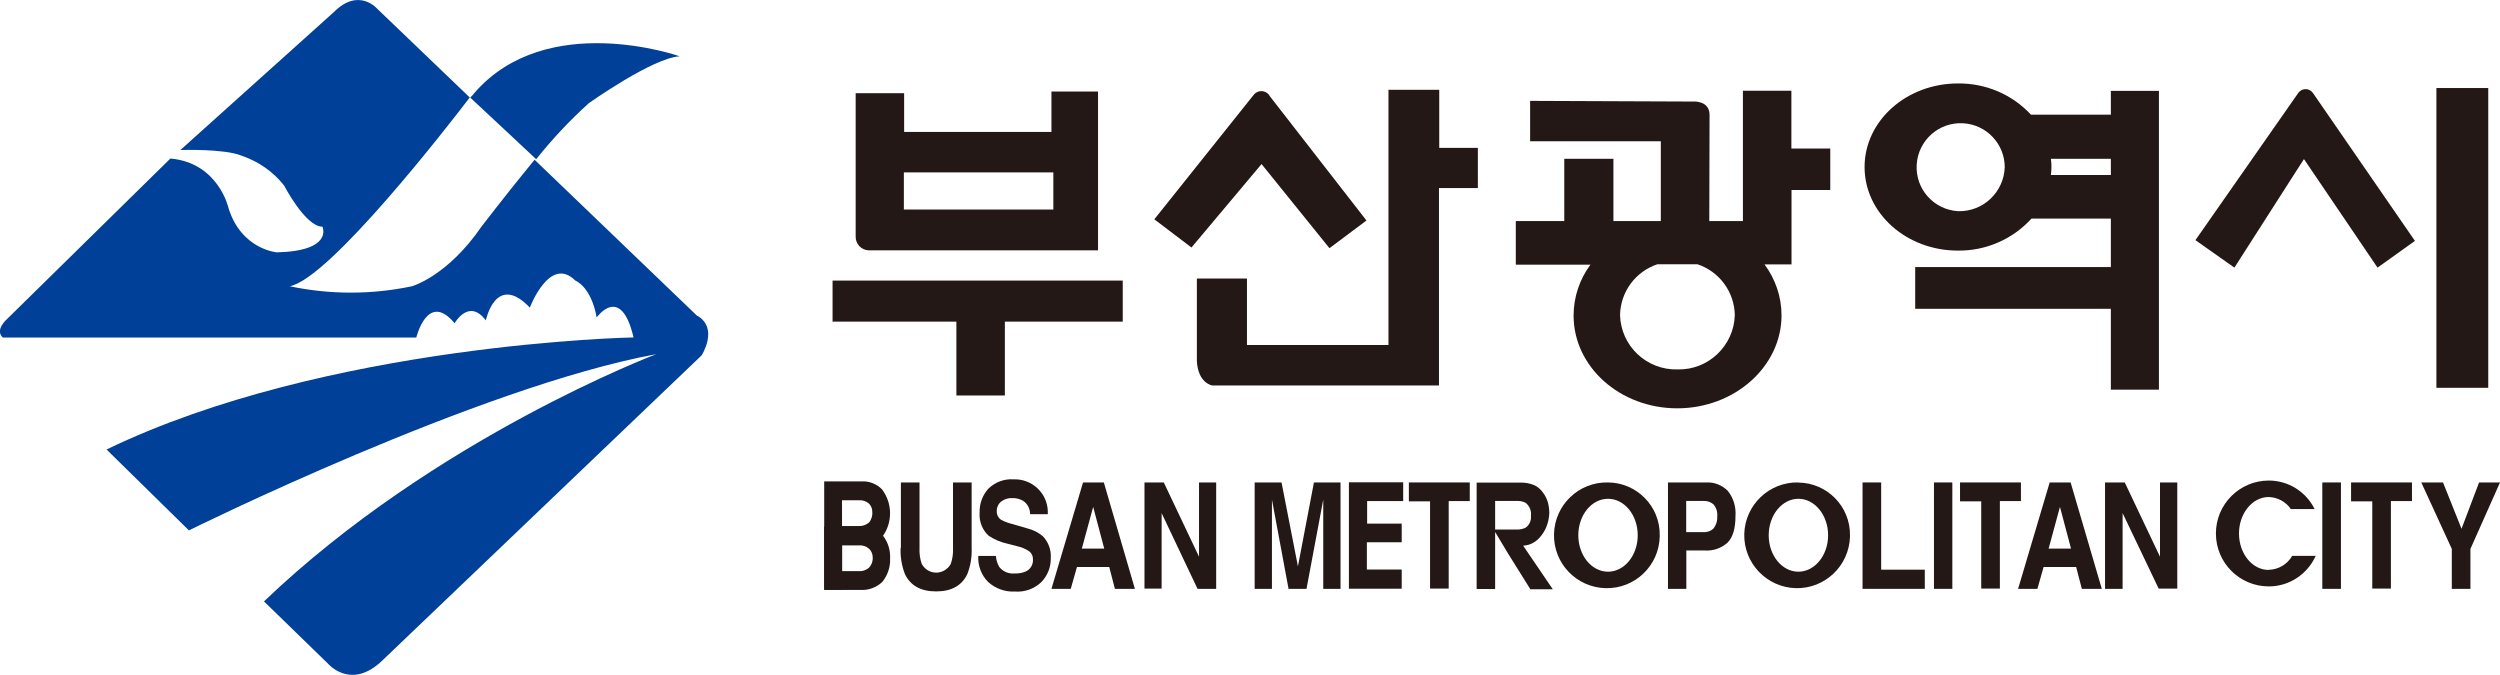 <?xml version="1.0" encoding="UTF-8"?><svg id="_레이어_2" xmlns="http://www.w3.org/2000/svg" viewBox="0 0 185.15 50"><defs><style>.cls-1{fill:#004098;}.cls-2{fill:#231815;}</style></defs><g id="_레이어_1-2"><g><path class="cls-2" d="M156.33,6.74v1.75h-5.92c-1.39-1.5-3.35-2.33-5.4-2.31-3.82,0-6.92,2.77-6.92,6.19s3.09,6.19,6.92,6.19c2.07,.02,4.05-.84,5.44-2.37h5.88v3.59h-14.49v3.09h14.49v5.99h3.56V6.73h-3.56Zm-11.32,8.9c-1.8-.11-3.17-1.65-3.06-3.45,.11-1.8,1.65-3.17,3.45-3.06,1.72,.1,3.07,1.53,3.07,3.25-.06,1.85-1.6,3.31-3.45,3.26Zm6.88-2.68c.02-.19,.04-.38,.04-.57,0-.21-.01-.42-.04-.63h4.44v1.2h-4.44Z"/><path class="cls-2" d="M132.67,11V6.72h-3.59v9.65h-2.49l.02-7.88c-.02-1.07-1.22-.97-1.22-.97l-12.07-.05v2.99h9.68v5.91h-3.51v-4.61h-3.64v4.61h-3.59v3.23h5.53c-.81,1.09-1.25,2.41-1.25,3.77,0,3.8,3.44,6.87,7.68,6.87s7.72-3.09,7.72-6.89c0-1.36-.45-2.68-1.26-3.77h2v-5.51h2.87v-3.07h-2.89Zm-8.43,16.36c-2.29,.06-4.19-1.73-4.26-4.02,.03-1.72,1.14-3.23,2.77-3.77h2.96c1.63,.54,2.74,2.05,2.77,3.77-.07,2.27-1.96,4.07-4.23,4.02Z"/><path class="cls-2" d="M77.87,6.77v3h-10.91v-2.87h-3.59v10.6c-.02,.55,.4,1.01,.95,1.04,.02,0,.04,0,.07,0h16.93V6.78h-3.44Zm.14,8.75h-11.07v-2.75h11.07v2.75Z"/><path class="cls-2" d="M66.72,40.57v-4.84h1.38v4.84c-.02,.4,.03,.8,.16,1.18,.31,.6,1.04,.83,1.64,.52,.22-.12,.41-.3,.52-.52,.13-.38,.18-.78,.16-1.18v-4.84h1.38v4.84c.03,.67-.08,1.33-.32,1.95-.41,.85-1.17,1.28-2.31,1.28s-1.9-.43-2.31-1.28c-.24-.62-.35-1.29-.32-1.95Z"/><path class="cls-2" d="M72.46,41.17h1.3c.01,.28,.1,.56,.24,.81,.27,.35,.7,.53,1.14,.49,.27,.01,.54-.03,.79-.13,.37-.15,.6-.52,.57-.92,.01-.24-.1-.46-.29-.6-.27-.18-.57-.3-.89-.37l-.69-.18c-.51-.11-.99-.31-1.42-.6-.47-.44-.71-1.07-.66-1.71-.02-.65,.21-1.28,.64-1.76,.49-.49,1.18-.75,1.88-.7,1.35-.05,2.49,1.01,2.53,2.36,0,.07,0,.14,0,.22h-1.31c0-.4-.19-.77-.52-.99-.24-.14-.52-.21-.79-.2-.3-.02-.6,.07-.84,.26-.21,.17-.33,.44-.32,.71-.01,.25,.11,.49,.31,.63,.27,.15,.56,.25,.85,.32l1.13,.33c.41,.1,.8,.3,1.12,.57,.41,.43,.63,1.01,.59,1.6,.02,.67-.23,1.31-.69,1.79-.52,.5-1.22,.76-1.94,.71-.74,.04-1.46-.21-2.01-.71-.51-.51-.77-1.22-.73-1.94Z"/><path class="cls-2" d="M81.75,35.73h-1.54l-2.34,7.88h1.43l.46-1.62h2.39l.42,1.62h1.48l-2.3-7.88Zm-1.63,4.9l.84-3.09,.82,3.09h-1.66Z"/><path class="cls-2" d="M84.76,43.61v-7.88h1.43l2.61,5.5v-5.5h1.27v7.88h-1.38l-2.66-5.61v5.59h-1.28Z"/><path class="cls-2" d="M96.13,41.92l1.18-6.19h1.97v7.88h-1.28v-6.61l-1.24,6.61h-1.33l-1.23-6.61v6.61h-1.28v-7.88h1.99l1.21,6.19Z"/><path class="cls-2" d="M103.92,35.73v1.38h-2.67v1.67h2.56v1.38h-2.58v2.02h2.58v1.42h-3.91v-7.88h4.02Z"/><path class="cls-2" d="M104.35,35.73h4.5v1.38h-1.56v6.48h-1.38v-6.46h-1.57v-1.4Z"/><path class="cls-2" d="M112.82,40.41c1.02-.05,1.52-.97,1.68-1.33,.15-.35,.23-.72,.24-1.1,0-.28-.04-.56-.12-.83-.08-.24-.19-.46-.34-.66-.16-.23-.38-.43-.63-.55-.33-.14-.69-.21-1.06-.2h-3.23v7.88h1.37v-4.22l.96,1.6,1.65,2.64h1.66l-2.19-3.22Zm-2.09-1.19v-2.12h1.59c.23-.01,.46,.03,.67,.14,.29,.23,.44,.6,.39,.96,.04,.35-.11,.69-.41,.89-.22,.1-.46,.14-.7,.13h-1.54Z"/><path class="cls-2" d="M126.91,39.13c-.2,.2-.48,.3-.76,.28h-1.27v-2.31h1.27c.28-.02,.55,.08,.76,.26,.2,.25,.3,.56,.27,.88,.02,.32-.07,.63-.27,.89Zm1.04-2.79c-.42-.41-.99-.64-1.57-.61h-2.85v7.88h1.36v-2.84h1.38c.61,.04,1.21-.17,1.67-.58,.39-.39,.59-1.04,.59-1.97,.05-.68-.15-1.35-.58-1.88Z"/><path class="cls-2" d="M137.94,43.61v-7.88h1.38v6.46h3.23v1.42h-4.61Z"/><path class="cls-2" d="M143.23,35.73v7.88h1.36v-7.88h-1.36Z"/><path class="cls-2" d="M145.17,35.73h4.5v1.38h-1.56v6.48h-1.38v-6.46h-1.57v-1.4Z"/><path class="cls-2" d="M153.35,35.73h-1.55l-2.34,7.88h1.43l.46-1.62h2.41l.42,1.62h1.48l-2.31-7.88Zm-1.63,4.9l.84-3.09,.82,3.09h-1.66Z"/><path class="cls-2" d="M157.2,43.61v-5.61l2.67,5.59h1.38v-7.86h-1.28v5.5l-2.61-5.5h-1.46v7.88h1.29Z"/><path class="cls-2" d="M173.37,35.73v7.88h-1.38v-7.88h1.38Z"/><path class="cls-2" d="M174.13,35.73h4.5v1.38h-1.56v6.48h-1.38v-6.46h-1.57v-1.4Z"/><path class="cls-2" d="M182.3,39.16l1.3-3.43h1.55l-2.19,4.92v2.96h-1.38v-2.96l-2.26-4.92h1.61l1.37,3.43Z"/><path class="cls-2" d="M133.19,35.73c-2.16-.05-3.95,1.66-4.01,3.82-.05,2.16,1.66,3.95,3.82,4.01,2.16,.05,3.95-1.66,4.01-3.82,0-.03,0-.06,0-.09,.03-2.14-1.69-3.89-3.82-3.91h0Zm0,6.61c-1.22,0-2.2-1.21-2.2-2.7s.99-2.7,2.2-2.7,2.2,1.21,2.2,2.7-.99,2.7-2.2,2.7h0Z"/><path class="cls-2" d="M119.09,35.73c-2.16-.05-3.95,1.66-4,3.83-.05,2.16,1.66,3.95,3.83,4,2.16,.05,3.95-1.66,4-3.83,0-.03,0-.06,0-.09,.03-2.14-1.69-3.89-3.82-3.91,0,0,0,0,0,0Zm0,6.61c-1.22,0-2.2-1.21-2.2-2.7s.98-2.7,2.2-2.7,2.2,1.21,2.2,2.7-.98,2.7-2.2,2.7h0Z"/><path class="cls-2" d="M168.02,42.21c-1.22,0-2.2-1.21-2.2-2.7s.99-2.7,2.2-2.7c.66,.02,1.27,.35,1.64,.89h1.76c-.64-1.29-1.95-2.11-3.39-2.11-2.16,0-3.92,1.75-3.92,3.92s1.75,3.92,3.92,3.92h0c1.5,0,2.85-.89,3.47-2.26h-1.74c-.36,.62-1.01,1.01-1.73,1.03Z"/><polygon class="cls-2" points="83.15 20.78 61.66 20.78 61.66 23.82 70.83 23.82 70.83 29.29 74.42 29.29 74.42 23.82 83.15 23.82 83.15 20.78"/><path class="cls-2" d="M109.44,10.95h-2.85V6.65h-3.76V25.55h-10.48v-4.92h-3.71v6.13c.1,1.65,1.15,1.79,1.15,1.79h16.78V13.93h2.88v-2.97Z"/><rect class="cls-2" x="180.44" y="6.52" width="3.84" height="22.2"/><path class="cls-2" d="M85.49,16.24l7.33-9.18c.23-.33,.68-.41,1.01-.18,.1,.07,.18,.17,.24,.28l7.13,9.17-2.74,2.05-5.03-6.23-5.19,6.18-2.74-2.08Z"/><path class="cls-2" d="M162.59,17.79l7.63-10.92c.22-.29,.63-.36,.92-.14,.07,.05,.13,.12,.18,.19l7.53,10.92-2.77,1.98-5.45-8.04-5.15,8.04-2.88-2.03Z"/><path class="cls-1" d="M51.65,23.41l-12.06-11.58c-1.99,2.42-3.93,4.95-3.93,4.95-2.53,3.69-5.15,4.42-5.15,4.42-2.98,.63-6.07,.63-9.05,0,2.96-.57,11.75-11.91,13.33-13.98L27.98,.69s-1.38-1.68-3.26,.21L13.36,11.11s3.26-.11,4.53,.42c1.24,.42,2.34,1.18,3.15,2.21,0,0,1.58,3.05,2.84,3.05,0,0,.84,1.79-3.37,1.9,0,0-2.63-.21-3.58-3.26,0,0-.73-3.37-4.31-3.69L.53,23.62s-.95,.81-.32,1.38H30.83s.84-3.47,2.84-1.06c0,0,1.05-1.89,2.31-.21,0,0,.74-3.58,3.26-.95,0,0,1.47-3.9,3.37-2,0,0,1.16,.42,1.58,2.73,0,0,1.79-2.53,2.73,1.48,0,0-22.72,.42-39.03,8.3l6.1,5.99s21.46-10.63,34.61-13.05c0,0-16.41,6.21-29.05,18.31l4.74,4.61s1.68,2,4-.21l23.67-22.62s1.28-1.98-.3-2.93Z"/><path class="cls-1" d="M35.12,6.9c5.37-6.21,15.22-2.73,15.22-2.73-2,.11-6.73,3.47-6.73,3.47-1.41,1.27-2.71,2.66-3.9,4.15l-4.88-4.56,.29-.32Z"/><path class="cls-2" d="M65.35,36.27c-.4-.42-.96-.65-1.54-.62h-2.77v8.02h1.33v-3.32h1.33c.6,.04,1.2-.17,1.64-.59,.77-1.03,.77-2.46,0-3.49h0Zm-1,2.43c-.21,.18-.47,.27-.75,.26h-1.24v-1.91h1.24c.27-.02,.54,.06,.75,.24,.16,.16,.26,.38,.25,.61,.03,.29-.06,.59-.25,.81h0Z"/><path class="cls-2" d="M65.35,39.62c-.4-.42-.96-.65-1.54-.62h-2.77v4.69h2.66c.6,.04,1.2-.17,1.64-.59,.4-.49,.61-1.11,.58-1.75,.03-.63-.17-1.25-.57-1.73Zm-1,2.43c-.21,.18-.47,.27-.75,.25h-1.24v-1.91h1.24c.27-.02,.54,.06,.75,.24,.17,.15,.27,.37,.28,.6,.03,.3-.07,.6-.28,.82h0Z"/></g></g></svg>